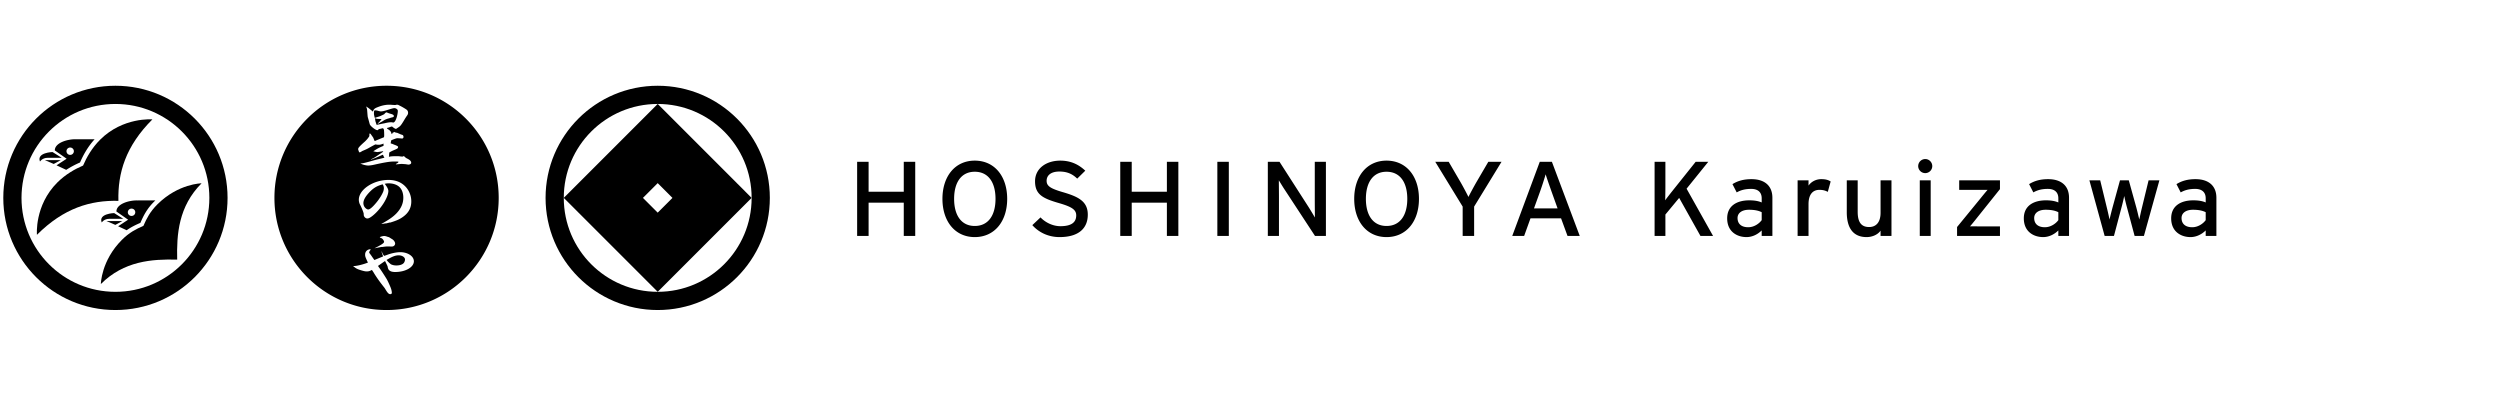 <svg xmlns="http://www.w3.org/2000/svg" xmlns:xlink="http://www.w3.org/1999/xlink" xml:space="preserve" enable-background="new 0 0 379 60" viewBox="0 0 379 60"><style>.st2{fill-rule:evenodd;clip-rule:evenodd}</style><g id="軽井沢"><g><g><g><g><path d="M99.707 13c-9.388 0-16.999 7.612-16.999 17s7.611 17 16.999 17c9.389 0 17-7.612 17-17s-7.612-17-17-17zm.001 31.239c-7.864 0-14.24-6.376-14.24-14.24s6.376-14.24 14.24-14.24 14.24 6.376 14.24 14.24-6.377 14.24-14.24 14.24z"/></g><path d="M99.707 15.76 85.467 30l14.24 14.24L113.946 30 99.707 15.76zM97.469 30l2.238-2.238L101.944 30l-2.238 2.238L97.469 30z"/></g><g><path d="M17.499 13C8.111 13 .5 20.612.5 30s7.611 17 16.999 17c9.389 0 17-7.612 17-17s-7.611-17-17-17zm0 31.24c-7.864 0-14.24-6.376-14.24-14.24s6.375-14.24 14.24-14.24 14.24 6.376 14.24 14.24-6.375 14.24-14.24 14.24z"/><g><g><path d="M17.951 30.449C13.73 30.344 9.67 31.533 5.6 35.598c0 0-.394-4.45 3.09-7.93 1.228-1.227 2.662-2.036 3.906-2.571.535-1.246 1.344-2.677 2.569-3.904 3.485-3.484 7.937-3.091 7.937-3.091-4.071 4.069-5.258 8.129-5.151 12.347z"/><g><path d="M7.964 23.049s-2.449.069-1.902 1.441c0 0 .34-.566 1.158-.566h2.145l-1.401-.875z"/><path d="m9.207 24.276-2.414-.003 1.352.582z"/></g></g><path d="M11.564 21.11s.002 0 .005.003c-.056-.003-.115-.003-.174-.003-1.229 0-3.086.555-3.086 1.693l1.793 1.262-1.53.999 1.465.686a14.115 14.115 0 0 1 2.095-1.118c.482-1.117 1.182-2.388 2.213-3.522h-2.781zm-.926 2.372a.558.558 0 1 1 0-1.118.558.558 0 1 1 0 1.118z"/><g><path d="M26.862 39.359c-3.832-.098-8.074.199-11.573 3.7 0 0 .035-3.538 3.198-6.703 1.117-1.113 2.126-1.626 3.254-2.115.49-1.13.999-2.136 2.115-3.255 3.167-3.159 6.704-3.198 6.704-3.198-3.501 3.502-3.794 7.74-3.698 11.571zM17.305 32.303s-2.424.072-1.884 1.424c0 0 .339-.555 1.146-.555h2.125l-1.387-.869z"/><path d="M18.535 33.517h-2.389l1.339.575z"/></g><path d="m20.869 30.384.006.005c-.057-.001-.114-.005-.173-.005-1.215 0-3.055.552-3.055 1.678l1.776 1.245-1.515.994 1.294.604c.683-.486 1.358-.808 2.083-1.122.485-1.127.998-2.139 2.112-3.251.051-.051.102-.098.154-.147l-2.682-.001zm-.914 2.35a.554.554 0 1 1-.001-1.107.55.55 0 0 1 .553.553.55.55 0 0 1-.552.554z"/></g></g><g><path d="M60.439 38.707c-.498 0-.972.185-1.837.703.226.281.39.443.67.66.259.119.508.173.821.173.54 0 .961-.152 1.145-.41a.909.909 0 0 0 .162-.488c.001-.347-.432-.638-.961-.638zM59.262 18.533h.172c.065.033.12.043.163.043.184 0 .357-.227.507-.681.109-.291.205-.82.205-1.047 0-.151-.031-.227-.151-.313a.566.566 0 0 0-.377-.141c-.14 0-.336.053-1.264.345-.294.087-.594.151-.779.151-.076 0-.183-.021-.42-.086a1.816 1.816 0 0 0-.401-.076c-.205 0-.227.055-.227.475 0 .152.033.324.131.672l.453-.152c.324-.097.345-.108.735-.292l.237-.118c.151-.184.271-.28.346-.28.022 0 .097.032.302.118l.227.076c.455.118.585.204.585.378 0 .108-.065.151-.271.194-.14.032-.14.032-.389.119-.108.032-.247.063-.368.107a2.307 2.307 0 0 0-.573.282 2.571 2.571 0 0 1-.378.215c-.097.055-.195.108-.281.162-.066.033-.119.066-.172.098v-.043c0-.022.011-.044.044-.075.204-.195.291-.282.528-.605l-.291-.022-.206-.011a1.456 1.456 0 0 1-.508-.107l.043.269.033.217c.033.065.055.163.152.464l.011.044.183-.011.293-.064.151-.033c.14-.033.314-.064.497-.096.119-.022.227-.054.336-.077.3-.065.571-.099.722-.099zM55.825 29.339c-.486.552-.735 1.038-.735 1.448 0 .173.044.345.119.497.14.261.422.475.616.475.249 0 .692-.389 1.275-1.101.443-.541.832-1.178 1.005-1.632.054-.141.086-.325.086-.486a.997.997 0 0 0-.183-.594c-.94.258-1.48.604-2.183 1.393z"/><path d="M58.604 13c-9.389 0-17 7.611-17 17 0 9.386 7.611 17 17 17 9.391 0 16.998-7.614 16.998-17 0-9.389-7.607-17-16.998-17zm-.629 23.211c-.097-.087-.184-.13-.398-.194.042-.097.096-.13.323-.185.12-.031.249-.054.336-.054.151 0 .291.034.584.142.141.031.173.043.259.106.054.034.174.109.368.228.26.152.455.443.455.669a.45.45 0 0 1-.239.389c-.075.044-.161.064-.312.064-.054 0-.151 0-.282-.011h-.291c-.258 0-.432.023-.832.078l-.065-.012c-.475.086-.55.098-1.069.205l-.012-.011c1.071-.54 1.426-.778 1.426-.972-.003-.106-.121-.323-.251-.442zm1.168-2.464-.032-.021-.562.141h-.13c-.302.064-.464.087-.616.087 1.274-.715 1.783-1.081 2.301-1.61.702-.746 1.039-1.503 1.039-2.378 0-.736-.249-1.34-.682-1.696-.367-.302-.94-.477-1.535-.477-.183 0-.312.011-.56.066l-.034.012c.369.486.541.82.541 1.081 0 .972-1.145 2.776-2.398 3.77-.357.282-.594.401-.789.401-.205 0-.411-.151-.498-.357-.042-.097-.042-.13-.053-.367-.012-.173-.303-.896-.541-1.35a1.647 1.647 0 0 1-.195-.768c0-1.546 2.193-3.004 4.494-3.004.703 0 1.33.151 1.849.443.994.562 1.61 1.643 1.61 2.81 0 .974-.4 1.728-1.243 2.334-.518.375-.951.571-1.966.883zm-4.679-11.475c.184-.205.411-.422.885-.843.163-.162.379-.389.434-.486.022-.034.054-.077.118-.151a.422.422 0 0 0 .098-.303v-.227c.033-.009.065-.009.086-.009.065 0 .097.032.172.15.011.022.109.151.281.4.044.054.076.13.109.228.118.291.118.291.173.356.529-.238.994-.421 1.393-.584.022-.129.032-.184.032-.325 0-.064 0-.064-.01-.421-.012-.205-.022-.346-.022-.366a.925.925 0 0 0-.131-.238c-.032-.011-.064-.011-.086-.011-.011 0-.011 0-.324.086l-.248.043c-.076.109-.14.164-.216.164-.28 0-1.091-.637-1.157-.919-.064-.227-.151-.563-.269-.973-.043-.13-.043-.13-.119-1.092a1.497 1.497 0 0 0-.173-.615c.378.226.39.237 1.048.788.109-.379.227-.496.78-.703.594-.237 1.145-.346 1.674-.346.128 0 .259 0 .453.022.336.021.357.021.519.021a.647.647 0 0 1 .227-.043c.118 0 .161.011.312.097.045.02.097.043.151.075.304.141.888.497 1.006.594.13.109.205.271.205.443 0 .173-.043.293-.173.465-.108.152-.216.314-.55.875-.325.53-.444.672-.671.833-.432.292-.432.292-.466.292 0 0-.031-.023-.204-.098a2.456 2.456 0 0 1-.357-.27c-.108 0-.12.01-.4.108a2.234 2.234 0 0 1-.378.109c.01.086.021.096.118.162.4.259.486.367.583.766l.108-.065c.054-.161.065-.172.205-.194.054-.011.054-.011.086-.032l.054-.043c.119.097.119.097.248.118l.207.044c.074.043.15.075.236.107.131.065.304.141.336.141.205.065.238.075.282.173.031.055.043.12.043.174 0 .151-.086.25-.217.25-.054 0-.14-.012-.248-.022l-.41-.022c-.196 0-.248.022-.974.303-.063.249-.086.313-.086.486.13.033.141.033.314.098l.227.098c.367.13.571.248.571.313 0 .237-.053.27-.711.54l-.26.119-.118.075a.838.838 0 0 0-.229.119l-.042.249v.194l-.032.217c.313-.065.55-.088 1.274-.088.163 0 .163 0 .649.055l.152.011a.301.301 0 0 1 .161-.066c.066 0 .066 0 .239.163.042.043.086.077.128.109l.271.14c.356.194.507.368.507.594 0 .151-.183.271-.433.271-.021 0-.021 0-.356-.054-.032-.011-.248-.022-.659-.054-.076 0-.368.032-.876.075l.022-.075c.011-.011.064-.032.14-.077.086-.031.226-.172.226-.204v-.011c0-.066-.032-.066-.735-.066-.583 0-1.329.12-3.025.498a4.537 4.537 0 0 1-.789.108c-.367 0-.886-.13-1.231-.313.291.01.713-.087 2.096-.486l.324-.087.811-.195c.172-.044.313-.076.421-.108l-.043-.086-.076-.131-.097-.226c-.097.022-.119.022-.194.065-.302.141-.649.292-1.048.453a5.968 5.968 0 0 0-.422.173.367.367 0 0 1-.13.054c-.011 0-.032 0-.053-.011.119-.075.248-.151.377-.217.087-.043.173-.086.259-.14.735-.497 1.06-.713 1.232-.832v-.086l-.269.043c-.465.075-.53.086-.585.086-.108 0-.323-.032-.637-.119.726-.466.843-.53 1.557-.822v-.346l-.226.086c-.239.076-.357.096-.498.096-.107 0-.259-.009-.518-.054-.411.217-.617.326-.919.498-.227.13-.345.194-.518.271-.12.053-.054.022-.173.075l-.357.15c-.098.066-.194.12-.291.174a.222.222 0 0 1-.12.032c-.075 0-.086-.011-.151-.206-.075-.204-.075-.204-.075-.269.003-.129.035-.182.165-.345zm5.457 18.964c-.465 0-.768-.098-.941-.292-.118-.118-.172-.269-.226-.583-.173-.378-.205-.432-.379-.789a1.117 1.117 0 0 1-.139.086c-.238.173-.476.334-.703.497a2.338 2.338 0 0 1-.227.15c.032.066.065.12.109.174l.194.269c.281.4.908 1.372 1.06 1.643.183.345.378.768.572 1.253.097.259.163.54.163.767 0 .097-.011.108-.087.119l-.032.032c-.011.034-.021.034-.12.034-.226 0-.409-.185-.734-.736a2.932 2.932 0 0 0-.335-.465c-.119-.151-.053-.076-.171-.227a19.967 19.967 0 0 1-1.157-1.642 7.554 7.554 0 0 0-.388-.605c-.313.173-.497.227-.788.227-.194 0-.357-.033-.746-.14-.584-.174-.778-.26-1.036-.455-.045-.032-.098-.075-.152-.108-.065-.044-.076-.055-.088-.118h.185c.476-.033 1.415-.271 2.021-.52-.389-.832-.423-.93-.423-1.22 0-.465.346-.81.833-.799 0 .075-.01.086-.118.237a.479.479 0 0 0-.098.237c0 .054.033.109.119.217.119.151.227.303.324.454l.227.323.118.163 1.329-.551c-.16-.401-.194-.487-.249-.79h.012c.183.442.237.54.389.713l.107-.032.369-.13c.615-.237 1.426-.4 1.955-.4 1.156 0 2.074.617 2.074 1.383-.004.899-1.268 1.624-2.823 1.624z"/></g></g><g><g><path d="M137.011 35.766v-5.041h-5.331v5.041h-1.738V24.527h1.738v4.544h5.331v-4.544h1.738v11.239h-1.738zM147.774 35.943c-2.997 0-4.9-2.392-4.9-5.796s1.904-5.796 4.9-5.796c3.013 0 4.916 2.393 4.916 5.796s-1.903 5.796-4.916 5.796zm0-9.906c-2.019 0-3.129 1.59-3.129 4.11s1.11 4.11 3.129 4.11c2.036 0 3.146-1.59 3.146-4.11s-1.109-4.11-3.146-4.11zM160.623 35.943c-1.688 0-3.145-.707-4.122-1.814l1.241-1.172c.778.818 1.92 1.333 3.013 1.333 1.622 0 2.4-.546 2.4-1.638 0-.867-.679-1.301-2.616-1.863-2.451-.707-3.626-1.301-3.626-3.307 0-1.943 1.688-3.131 3.824-3.131 1.573 0 2.765.562 3.791 1.526l-1.225 1.204c-.728-.723-1.555-1.076-2.698-1.076-1.358 0-1.937.643-1.937 1.397 0 .786.53 1.172 2.533 1.75 2.285.675 3.709 1.38 3.709 3.388.001 2.022-1.323 3.403-4.287 3.403zM176.9 35.766v-5.041h-5.331v5.041h-1.738V24.527h1.738v4.544h5.331v-4.544h1.738v11.239H176.9zM184.55 35.766V24.527h1.739v11.239h-1.739zM199.352 35.766l-4.618-7.048c-.281-.418-.679-1.091-.861-1.38 0 .417.017 1.974.017 2.6v5.828h-1.688V24.527h1.771l4.403 6.856c.298.465.795 1.301.961 1.59 0-.418-.017-2.023-.017-2.649v-5.796h1.688v11.239h-1.656zM210.199 35.943c-2.997 0-4.9-2.392-4.9-5.796s1.904-5.796 4.9-5.796c3.013 0 4.916 2.393 4.916 5.796s-1.904 5.796-4.916 5.796zm0-9.906c-2.019 0-3.129 1.59-3.129 4.11s1.11 4.11 3.129 4.11c2.036 0 3.146-1.59 3.146-4.11s-1.11-4.11-3.146-4.11zM223.478 31.319v4.447h-1.738v-4.447l-4.156-6.792h2.037l1.804 3.099c.397.69.993 1.814 1.192 2.232.199-.418.778-1.493 1.192-2.216l1.821-3.115h2.003l-4.155 6.792zM237.634 35.766l-.977-2.665h-4.635l-.961 2.665h-1.804l4.172-11.239h1.838l4.221 11.239h-1.854zm-2.433-6.759c-.281-.803-.745-2.103-.878-2.585a50.363 50.363 0 0 1-.844 2.601l-.927 2.569h3.576l-.927-2.585zM257.788 35.766l-3.227-5.764-2.087 2.521v3.243h-1.638V24.527h1.638v3.854c0 .418-.016 1.638-.032 1.99.192-.289.931-1.22 1.301-1.685l3.323-4.159h1.911l-3.291 4.078 4.014 7.161h-1.912zM267.073 35.766v-.835c-.578.578-1.396 1.012-2.312 1.012-1.364 0-2.921-.77-2.921-2.842 0-1.879 1.444-2.73 3.355-2.73.787 0 1.413.113 1.879.321v-.626c0-.915-.562-1.429-1.59-1.429-.866 0-1.541.161-2.2.53l-.642-1.252c.803-.498 1.702-.755 2.89-.755 1.879 0 3.163.916 3.163 2.826v5.78h-1.622zm0-3.597c-.45-.224-1.028-.369-1.927-.369-1.059 0-1.734.481-1.734 1.253 0 .834.53 1.396 1.622 1.396.883 0 1.654-.546 2.039-1.075v-1.205zM277.094 29.088c-.353-.193-.722-.306-1.268-.306-1.044 0-1.654.739-1.654 2.168v4.817h-1.654v-8.429h1.654v.802c.385-.562 1.091-.98 1.927-.98.674 0 1.091.129 1.428.354l-.433 1.574zM285.093 35.766v-.802c-.418.61-1.253.979-2.12.979-1.958 0-3.002-1.285-3.002-3.773v-4.832h1.654v4.768c0 1.702.643 2.312 1.734 2.312 1.107 0 1.734-.787 1.734-2.152v-4.929h1.654v8.429h-1.654zM291.873 26.245a1.072 1.072 0 0 1-1.076-1.059c0-.594.481-1.075 1.076-1.075.577 0 1.059.481 1.059 1.075a1.068 1.068 0 0 1-1.059 1.059zm-.835 9.521v-8.429h1.654v8.429h-1.654zM296.691 35.766v-1.349l3.613-4.415a48.11 48.11 0 0 1 1.012-1.221c-.305.017-1.092 0-1.509 0h-2.794v-1.444h6.181v1.333l-3.532 4.415c-.338.434-.787.979-1.012 1.236.305-.016 1.123 0 1.541 0h3.003v1.445h-6.503zM312.044 35.766v-.835c-.578.578-1.396 1.012-2.312 1.012-1.364 0-2.921-.77-2.921-2.842 0-1.879 1.444-2.73 3.355-2.73.787 0 1.413.113 1.879.321v-.626c0-.915-.562-1.429-1.59-1.429-.867 0-1.541.161-2.2.53l-.642-1.252c.803-.498 1.702-.755 2.89-.755 1.879 0 3.163.916 3.163 2.826v5.78h-1.622zm0-3.597c-.45-.224-1.028-.369-1.927-.369-1.059 0-1.734.481-1.734 1.253 0 .834.53 1.396 1.622 1.396.883 0 1.654-.546 2.039-1.075v-1.205zM325.02 35.766h-1.413l-1.14-4.255a31.517 31.517 0 0 1-.434-1.798 29.25 29.25 0 0 1-.434 1.814l-1.123 4.239h-1.413l-2.312-8.429h1.638l.995 4.093c.16.643.338 1.445.418 1.847a67.37 67.37 0 0 1 .465-1.847l1.124-4.093h1.333l1.14 4.11c.176.658.353 1.412.449 1.83.097-.418.257-1.204.418-1.847l.996-4.093h1.638l-2.345 8.429zM334.384 35.766v-.835c-.578.578-1.396 1.012-2.312 1.012-1.364 0-2.921-.77-2.921-2.842 0-1.879 1.444-2.73 3.355-2.73.787 0 1.413.113 1.879.321v-.626c0-.915-.562-1.429-1.59-1.429-.866 0-1.541.161-2.2.53l-.642-1.252c.803-.498 1.702-.755 2.89-.755 1.879 0 3.163.916 3.163 2.826v5.78h-1.622zm0-3.597c-.449-.224-1.028-.369-1.927-.369-1.06 0-1.734.481-1.734 1.253 0 .834.53 1.396 1.622 1.396.883 0 1.654-.546 2.039-1.075v-1.205z"/></g></g></g></g></svg>